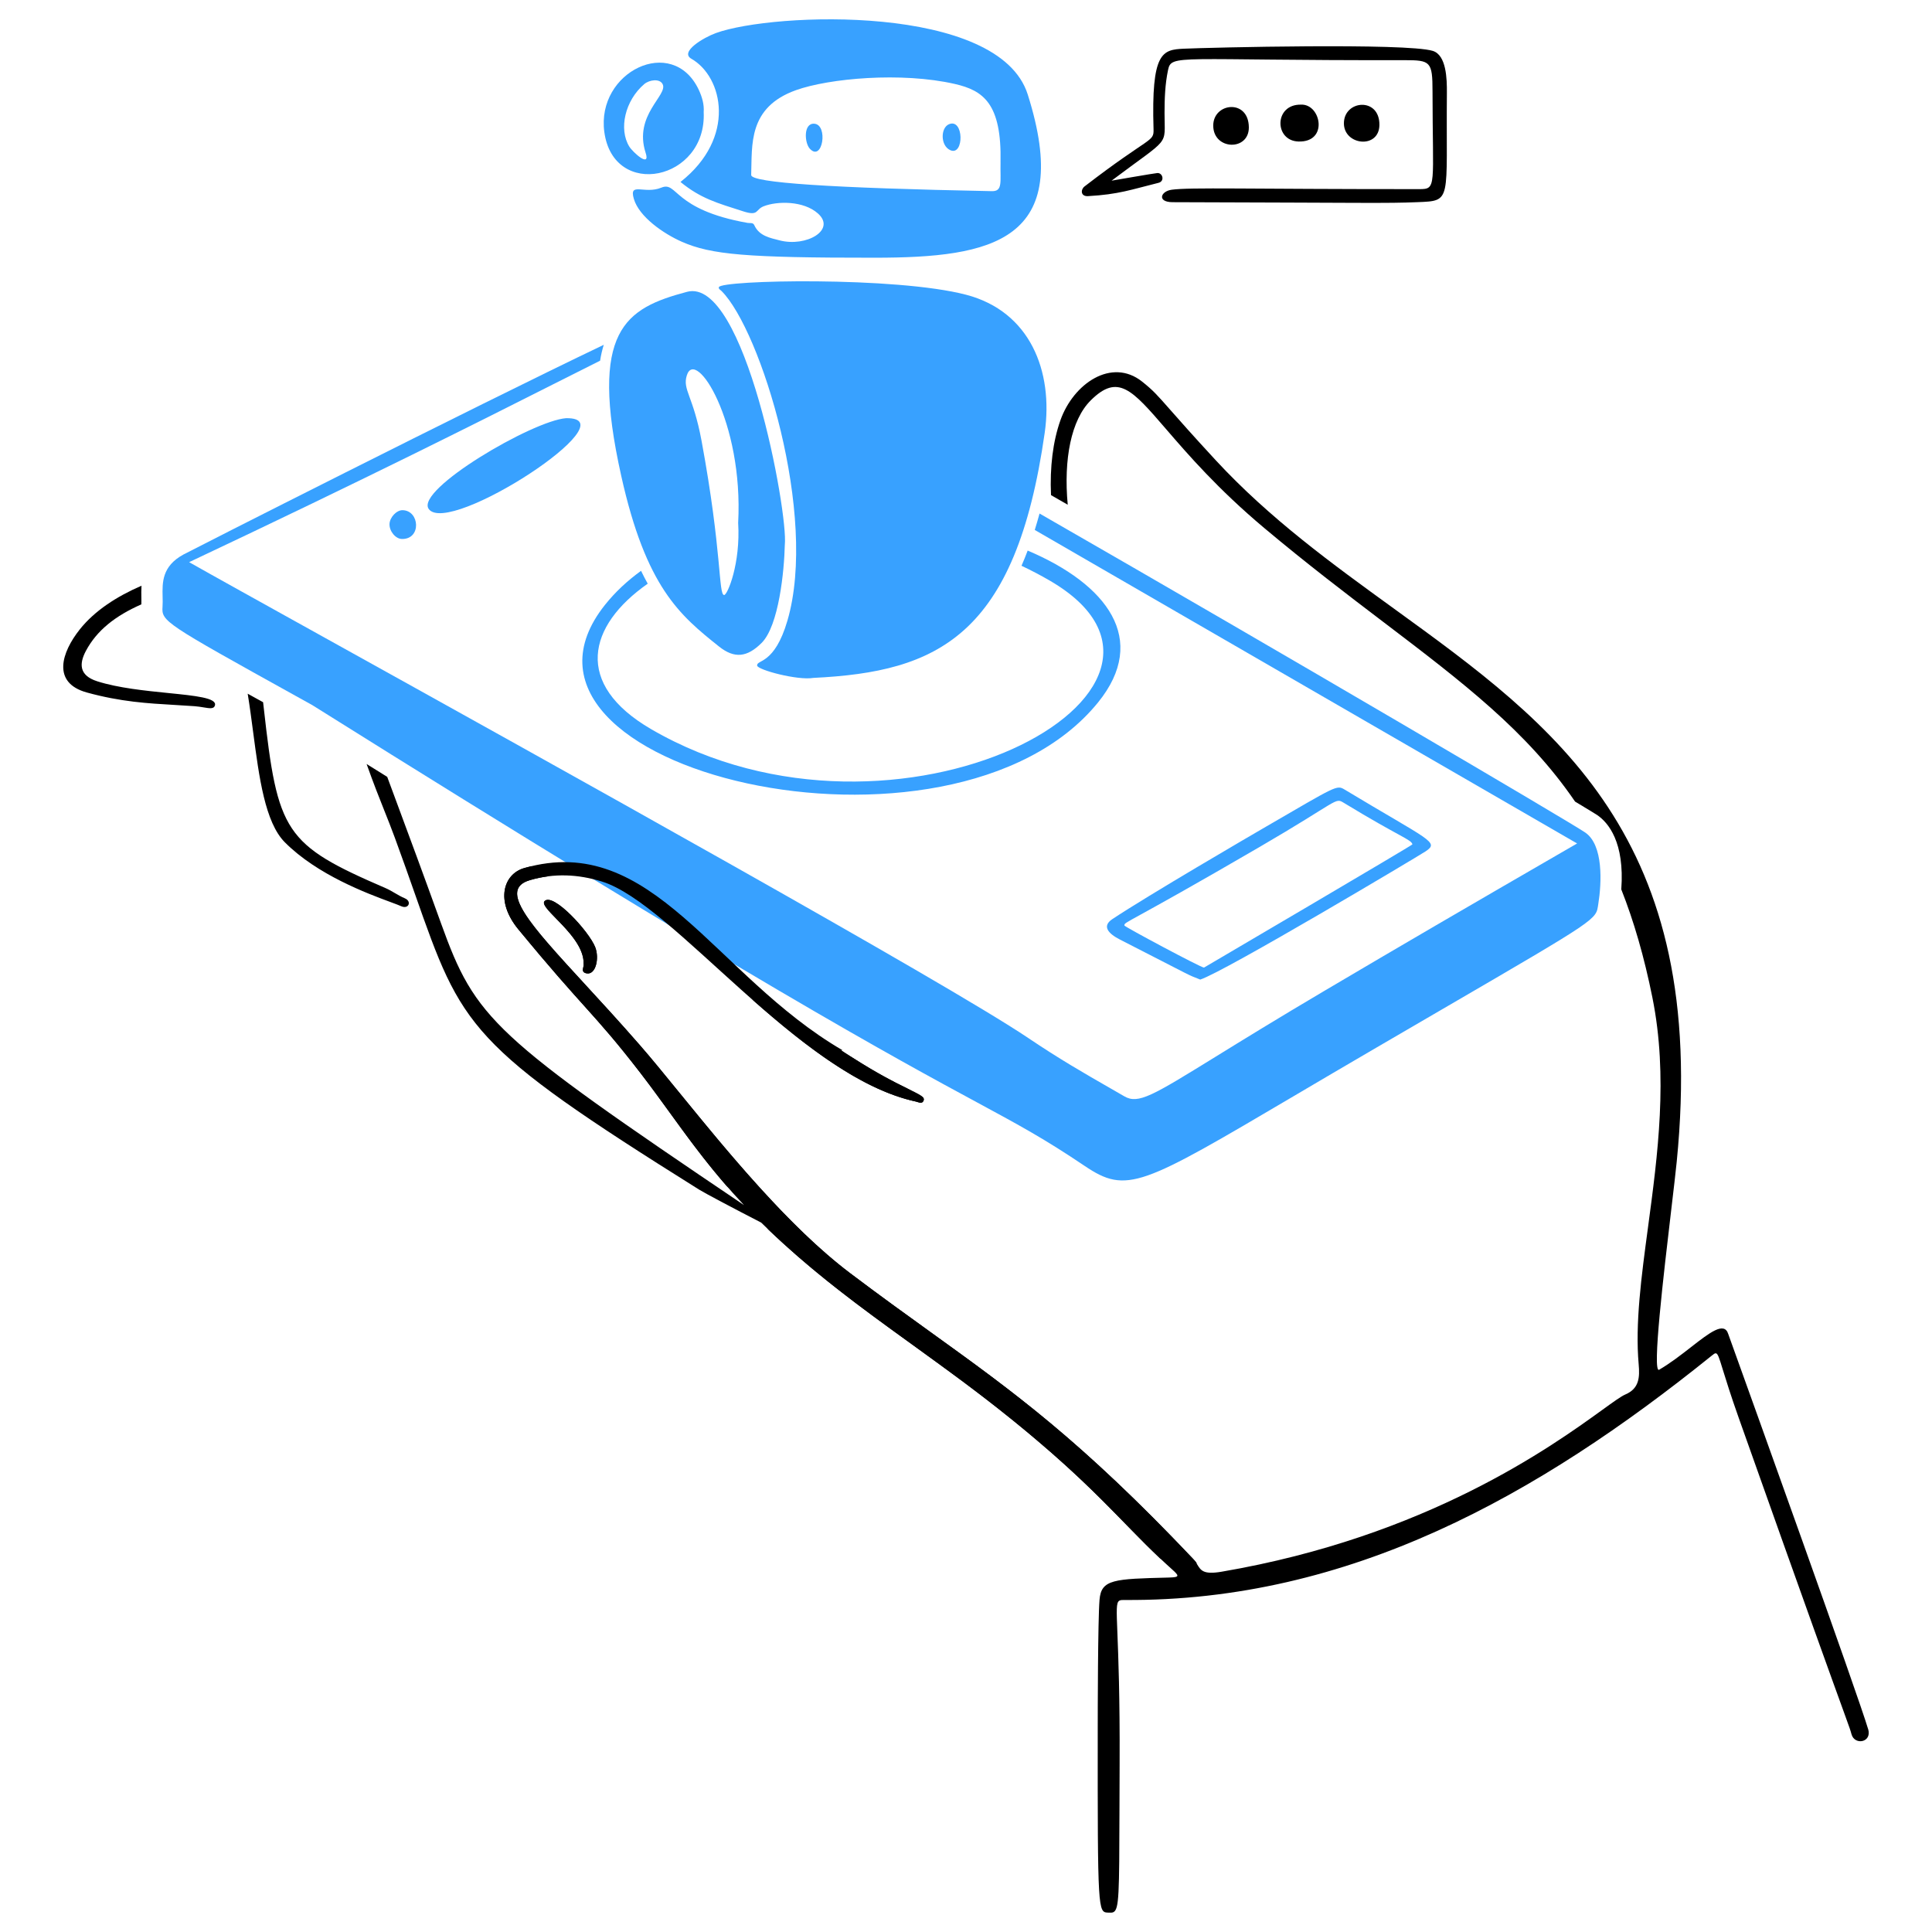<svg viewBox="0 0 200 200" fill="none" xmlns="http://www.w3.org/2000/svg"><g id="assistant--work-assistant"><g id="hand"><path stroke-width="1" clip-rule="evenodd" d="M163.05 82.979C164.387 83.781 165.188 84.269 165.346 84.377C166.491 85.164 168.192 87.174 167.835 92.069C169.128 95.339 170.204 99.029 171.059 103.283C172.698 111.442 171.603 119.596 170.607 127.007V127.008C169.91 132.194 169.262 137.019 169.635 141.226C169.756 142.586 169.693 143.745 168.248 144.359C167.824 144.54 167.035 145.109 165.874 145.948C160.612 149.748 147.703 159.071 126.459 162.703C124.591 163.022 124.317 162.576 123.951 161.98C123.836 161.791 123.711 161.588 123.522 161.388C111.861 149.076 104.9 144.066 96.358 137.919C93.775 136.059 91.047 134.095 88 131.794C81.638 126.989 75.223 119.119 70.356 113.147C68.818 111.26 67.434 109.562 66.255 108.211C64.218 105.875 62.291 103.779 60.581 101.92H60.581C54.822 95.657 51.533 92.081 54.865 91.109C55.476 90.93 56.086 90.802 56.697 90.722C56.121 90.368 55.551 90.018 54.987 89.67C54.751 89.728 54.511 89.792 54.27 89.861C52.105 90.483 51.249 93.274 53.654 96.197C56.927 100.173 58.85 102.315 60.477 104.127C62.291 106.147 63.736 107.756 66.268 111.034C67.332 112.412 68.322 113.779 69.317 115.152H69.317C71.549 118.234 73.811 121.357 77.019 124.751C50.981 107.191 49.234 105.512 45.661 95.599C43.84 90.545 42.307 86.412 41.054 83.037L41.054 83.036C40.71 82.108 40.386 81.236 40.084 80.419C39.343 79.957 38.631 79.513 37.951 79.09C38.692 81.17 39.255 82.584 39.777 83.892C40.145 84.814 40.491 85.684 40.864 86.697C41.662 88.863 42.339 90.79 42.949 92.527C47.834 106.433 48.445 108.173 72.388 123.158C72.957 123.514 76.141 125.197 78.799 126.563C83.946 131.61 89.077 135.317 94.471 139.215C97.817 141.632 101.264 144.122 104.878 147.051C110.605 151.691 113.729 154.894 116.509 157.744C118.095 159.37 119.568 160.881 121.348 162.477C122.07 163.125 122.139 163.277 121.061 163.304L120.957 163.308C115.327 163.45 113.999 163.483 113.824 165.6C113.646 167.75 113.638 177.499 113.637 178.881V178.931C113.622 197.945 113.664 197.947 114.707 197.993L114.726 197.994H114.734C114.943 198.003 115.113 198.011 115.252 197.949C115.859 197.675 115.863 196.062 115.887 187.382V187.378C115.891 185.969 115.896 184.374 115.903 182.568C115.932 175.589 115.769 171.484 115.673 169.07C115.576 166.629 115.548 165.917 115.857 165.712C115.984 165.626 116.169 165.627 116.429 165.63H116.432C139.701 165.797 159.254 154.791 177.138 140.384L177.185 140.347C177.389 140.181 177.52 140.075 177.632 140.093C177.834 140.126 177.97 140.566 178.351 141.805V141.806C178.667 142.833 179.153 144.406 179.982 146.748C187.155 166.978 189.812 174.301 190.864 177.201C191.516 179 191.552 179.098 191.664 179.518C191.982 180.707 193.803 180.39 193.394 179.002L193.39 179.005C192.363 175.52 181.045 144.041 179.168 138.823L179.02 138.411L178.906 138.092C178.492 136.776 176.99 137.946 175.048 139.458C174.036 140.247 172.903 141.129 171.743 141.801C171.017 142.107 172.211 131.983 173.013 125.18V125.179C173.258 123.106 173.466 121.342 173.572 120.274C176.923 86.639 161.025 75.121 144.304 63.006C137.929 58.388 131.434 53.682 125.841 47.632C123.447 45.042 122.061 43.467 121.125 42.404C119.776 40.87 119.364 40.402 118.22 39.495C115.082 37.009 111.125 39.691 109.773 43.509C108.998 45.698 108.67 48.366 108.8 51.255C109.375 51.585 109.953 51.916 110.531 52.248C110.092 47.535 110.886 43.462 112.911 41.448C115.732 38.644 117.175 40.317 120.721 44.43C122.967 47.034 126.057 50.617 130.875 54.661C135.309 58.383 139.433 61.52 143.231 64.408V64.408L143.232 64.408V64.408C151.414 70.63 158.081 75.699 163.05 82.979ZM14.647 60.634C12.106 61.737 9.812 63.202 8.255 65.161C6.378 67.526 5.332 70.683 9 71.69C12.507 72.653 15.271 72.812 18.062 72.974H18.062L18.062 72.974H18.062H18.062H18.063C18.753 73.014 19.445 73.054 20.15 73.106C20.494 73.132 20.807 73.184 21.081 73.229C21.727 73.337 22.155 73.408 22.254 73.009C22.443 72.249 20.242 72.027 17.434 71.744C15.05 71.504 12.227 71.219 10.056 70.524C8.17 69.919 8.192 68.699 8.889 67.387C10.022 65.251 11.95 63.746 14.631 62.565C14.641 62.364 14.637 62.126 14.633 61.862C14.627 61.498 14.621 61.081 14.647 60.634ZM25.641 71.812C25.852 73.105 26.03 74.45 26.206 75.791C26.826 80.493 27.437 85.13 29.483 87.191C32.841 90.571 38.016 92.489 40.43 93.383C40.929 93.568 41.31 93.71 41.533 93.811C42.299 94.16 42.664 93.304 41.906 92.993L41.905 92.989C41.547 92.842 41.216 92.647 40.883 92.453C40.571 92.27 40.259 92.087 39.923 91.942C29.433 87.413 28.746 86.203 27.3 73.247C27.279 73.057 27.258 72.873 27.236 72.693C26.878 72.496 26.53 72.303 26.191 72.116C26.005 72.013 25.822 71.912 25.641 71.812ZM88.205 109.457C84.751 107.491 81.295 105.487 77.884 103.482C83.27 108.231 89.127 112.802 94.816 114.033C94.866 114.043 94.923 114.062 94.981 114.081C95.217 114.157 95.493 114.246 95.612 113.931C95.662 113.796 95.634 113.682 95.519 113.562C94.985 113.267 94.45 112.971 93.915 112.673C92.72 112.09 90.86 111.16 88.205 109.457ZM61.614 98.046C62.061 99.183 61.684 100.929 60.733 100.763H60.734C60.255 100.679 60.322 100.39 60.383 100.121C60.411 100.003 60.437 99.889 60.415 99.799C60.487 98.076 58.811 96.359 57.578 95.097C56.731 94.229 56.093 93.576 56.375 93.282C57.254 92.368 60.976 96.418 61.614 98.046Z" fill-rule="evenodd" fill="#000000" id="Subtract"></path></g><g id="mobile"><path stroke-width="1" d="M124.251 101.406C122.671 100.772 124.208 101.49 115.936 97.263C114.75 96.657 114.035 95.888 115.145 95.149C118.879 92.668 129.456 86.504 131.067 85.57C138.373 81.331 138.372 81.241 139.19 81.733C148.017 87.052 149.037 87.156 147.582 88.129C146.866 88.608 126.725 100.616 124.251 101.404V101.406ZM124.639 100.164C124.662 100.152 146.229 87.487 146.213 87.41C146.111 86.903 144.971 86.678 139.098 83.102C138.175 82.54 138.642 82.878 130.373 87.69C116.405 95.818 116.399 95.392 116.395 95.807C116.395 95.93 124.376 100.195 124.639 100.166V100.164Z" fill="#38a1ff" id="vector"></path><path stroke-width="1" d="M58.597 43.291C65.472 43.175 46.441 55.581 44.381 52.688C42.966 50.7 55.129 43.549 58.597 43.291Z" fill="#38a1ff" id="vector_2"></path><path stroke-width="1" d="M41.603 55.795C40.944 55.782 40.288 54.981 40.322 54.232C40.355 53.545 41.055 52.808 41.666 52.814C43.449 52.835 43.651 55.833 41.603 55.795Z" fill="#38a1ff" id="vector_3"></path><path stroke-width="1" clip-rule="evenodd" d="M62.501 35.695C48.613 42.332 19.729 56.999 18.978 57.41C16.762 58.624 16.799 60.292 16.833 61.777C16.841 62.137 16.849 62.486 16.825 62.815C16.713 64.328 17.062 64.521 30.617 72.043C31.165 72.347 31.733 72.663 32.324 72.991C77.754 101.481 92.766 109.593 101.17 114.135C105.542 116.498 108.126 117.894 112.274 120.69C116.663 123.648 118.157 122.768 133.964 113.449C136.426 111.998 139.237 110.34 142.459 108.463C163.164 96.39 165 95.473 165.352 94.159C165.397 93.988 165.418 93.811 165.452 93.601C165.809 91.386 165.991 87.483 164.109 86.188V86.187C162.56 85.121 133.177 67.838 107.613 53.16C107.454 53.745 107.29 54.311 107.118 54.86C132.864 69.742 163.248 87.303 163.261 87.315C151.062 94.37 145.107 97.843 137.199 102.514H137.198C132.238 105.443 128.571 107.706 125.811 109.409C119.291 113.431 117.838 114.327 116.394 113.493C115.898 113.206 115.419 112.931 114.951 112.662C112.096 111.022 109.67 109.628 106.442 107.453C97.941 101.724 56.5 78.718 33.709 66.066C26.821 62.242 21.637 59.364 19.579 58.194C38.215 49.4 49.813 43.543 57.22 39.803C59.112 38.848 60.73 38.031 62.123 37.338C62.214 36.759 62.34 36.212 62.501 35.695Z" fill-rule="evenodd" fill="#38a1ff" id="Subtract_2"></path></g><g id="bot"><path stroke-width="1" clip-rule="evenodd" d="M66.362 59.092C64.951 60.111 63.695 61.279 62.635 62.607C48.995 79.7 98.452 91.434 113.659 72.729C118.98 66.183 114.583 60.468 106.385 56.996C106.179 57.54 105.966 58.064 105.746 58.569C106.738 59.037 107.721 59.551 108.689 60.115C127.891 71.287 92.866 90.297 67.396 75.476C59.384 70.814 60.814 64.787 67.053 60.423C66.819 60.004 66.589 59.562 66.362 59.092Z" fill-rule="evenodd" fill="#38a1ff" id="Subtract_3"></path><path stroke-width="1" d="M84.194 70.177C82.571 70.456 78.422 69.347 78.378 68.901C78.315 68.26 80.171 68.85 81.516 64.241C84.696 53.352 78.761 34.189 74.69 30.122C74.573 30.005 74.362 29.918 74.417 29.726C74.631 28.986 92.724 28.599 100.023 30.515C106.613 32.243 109.062 38.395 108.148 44.802C105.149 65.852 97.082 69.556 84.193 70.176L84.194 70.177Z" fill="#38a1ff" id="vector_4"></path><path stroke-width="1" d="M70.445 18.836C76.252 14.264 74.855 7.965 71.571 6.083C70.325 5.369 72.843 3.882 74.111 3.422C80.053 1.263 103.405 0.359 106.388 9.772C111.202 24.961 102.751 26.672 90.574 26.679C77.257 26.688 73.62 26.362 70.588 25.029C68.685 24.192 66.162 22.448 65.617 20.591C65.086 18.786 66.704 20.147 68.463 19.424C70.156 18.727 69.62 21.698 77.393 23.075C77.638 23.118 77.953 23.015 78.082 23.304C78.591 24.439 79.727 24.628 80.707 24.884C83.461 25.6 86.589 23.806 84.67 22.097C83.178 20.768 80.46 20.806 79.06 21.351C78.173 21.696 78.57 22.402 76.944 21.88C74.212 21.003 72.542 20.553 70.444 18.837L70.445 18.836ZM103.574 16.831C103.709 10.707 101.787 9.367 98.839 8.691C93.319 7.427 85.82 8.108 82.393 9.336C77.401 11.125 77.874 15.031 77.762 18.115C77.733 18.916 86.039 19.465 102.682 19.789C103.829 19.811 103.531 18.825 103.575 16.83L103.574 16.831Z" fill="#38a1ff" id="vector_5"></path><path stroke-width="1" d="M81.244 56.391C81.184 59.067 80.632 64.78 78.837 66.561C77.35 68.037 76.041 68.211 74.428 66.924C70.366 63.685 66.877 60.799 64.309 49.261C60.946 34.148 64.73 31.913 71.122 30.209C77.092 28.618 81.603 53.062 81.245 56.392L81.244 56.391ZM76.414 54.13C76.975 43.681 72.005 35.912 71.096 38.871C70.638 40.36 71.756 40.945 72.624 45.63C74.752 57.125 74.365 61.564 74.961 61.597C75.303 61.616 76.675 58.336 76.414 54.13Z" fill="#38a1ff" id="vector_6"></path><path stroke-width="1" d="M72.846 11.601C73.177 18.687 63.509 20.688 62.559 13.662C61.714 7.423 69.601 3.578 72.317 9.256C72.7 10.059 72.904 10.851 72.846 11.601ZM66.834 15.812C65.569 11.908 69.165 9.851 68.598 8.716C68.289 8.098 67.206 8.269 66.695 8.704C64.695 10.407 64.031 13.366 65.144 15.173C65.503 15.756 67.363 17.442 66.835 15.812H66.834Z" fill="#38a1ff" id="vector_7"></path><path stroke-width="1" d="M98.385 15.551C97.338 15.097 97.356 13.236 98.23 12.863C99.796 12.197 99.817 16.17 98.385 15.551Z" fill="#38a1ff" id="vector_8"></path><path stroke-width="1" d="M83.834 15.396C83.276 14.797 83.155 12.752 84.276 12.806C85.769 12.879 85.154 16.814 83.834 15.396Z" fill="#38a1ff" id="vector_9"></path></g><g id="finger - front"><g id="group"><path stroke-width="1" d="M120.096 161.333C124.289 162.147 124.213 162.119 123.52 161.388C108.322 145.362 101.118 141.704 87.998 131.794C79.625 125.47 71.162 113.838 66.253 108.211C57.356 98.011 50.542 92.37 54.863 91.109C57.349 90.383 59.829 90.489 62.316 91.259C69.764 93.564 82.674 111.406 94.814 114.033C95.068 114.087 95.462 114.325 95.61 113.931C95.902 113.152 93.563 113.054 87.104 108.738C87.139 108.73 87.17 108.72 87.203 108.712C73.918 100.963 67.565 86.042 54.268 89.863C52.103 90.485 51.247 93.276 53.652 96.199C60.572 104.605 61.461 104.816 66.266 111.037C69.251 114.902 71.648 118.67 75.238 122.791C76.864 124.072 78.272 125.614 79.533 127.277C87.628 135.021 95.712 139.626 104.877 147.052C113.076 153.696 115.939 157.403 120.098 161.333H120.096Z" fill="#000000" id="vector_10"></path><path stroke-width="1" d="M60.733 100.764C61.684 100.93 62.061 99.184 61.614 98.047C60.976 96.419 57.254 92.368 56.375 93.283C55.682 94.005 60.537 96.893 60.415 99.8C60.487 100.096 60.043 100.643 60.734 100.764H60.733Z" fill="#000000" id="vector_11"></path></g></g><g id="chat bubble"><path stroke-width="1" d="M115.071 18.703C115.094 18.698 119.589 17.92 119.816 17.912C120.37 17.89 120.593 18.762 119.927 18.927C117.071 19.633 115.835 20.122 112.634 20.303C111.85 20.347 111.855 19.622 112.27 19.302C119.1 14.037 119.455 14.75 119.414 13.376C119.172 5.387 120.313 5.146 122.547 5.042C125.114 4.923 145.61 4.424 148.323 5.269C149.729 5.706 149.794 8.157 149.781 9.63C149.685 20.903 150.364 20.783 146.724 20.928C143.376 21.062 141.938 20.985 121.386 20.93C119.768 20.926 120.124 19.804 121.289 19.642C123.203 19.377 129.028 19.584 146.932 19.579C148.758 19.579 148.303 19.32 148.294 9.449C148.292 6.377 148.096 6.223 145.39 6.229C121.702 6.272 121.269 5.567 120.913 7.26C120.606 8.726 120.554 10.208 120.553 11.697C120.55 15.264 121.244 14.051 115.07 18.703L115.071 18.703Z" fill="#000000" id="vector_12"></path><path stroke-width="1" d="M134.68 10.832C136.752 10.739 137.556 14.753 134.407 14.649C131.894 14.566 131.884 10.778 134.68 10.832Z" fill="#000000" id="vector_13"></path><path stroke-width="1" d="M129.28 13.166C129.31 15.659 125.616 15.559 125.594 13.02C125.574 10.623 129.243 10.197 129.28 13.166Z" fill="#000000" id="vector_14"></path><path stroke-width="1" d="M142.796 12.937C142.768 15.465 139.096 15.053 139.121 12.743C139.147 10.347 142.826 10.028 142.796 12.937Z" fill="#000000" id="vector_15"></path></g></g></svg>